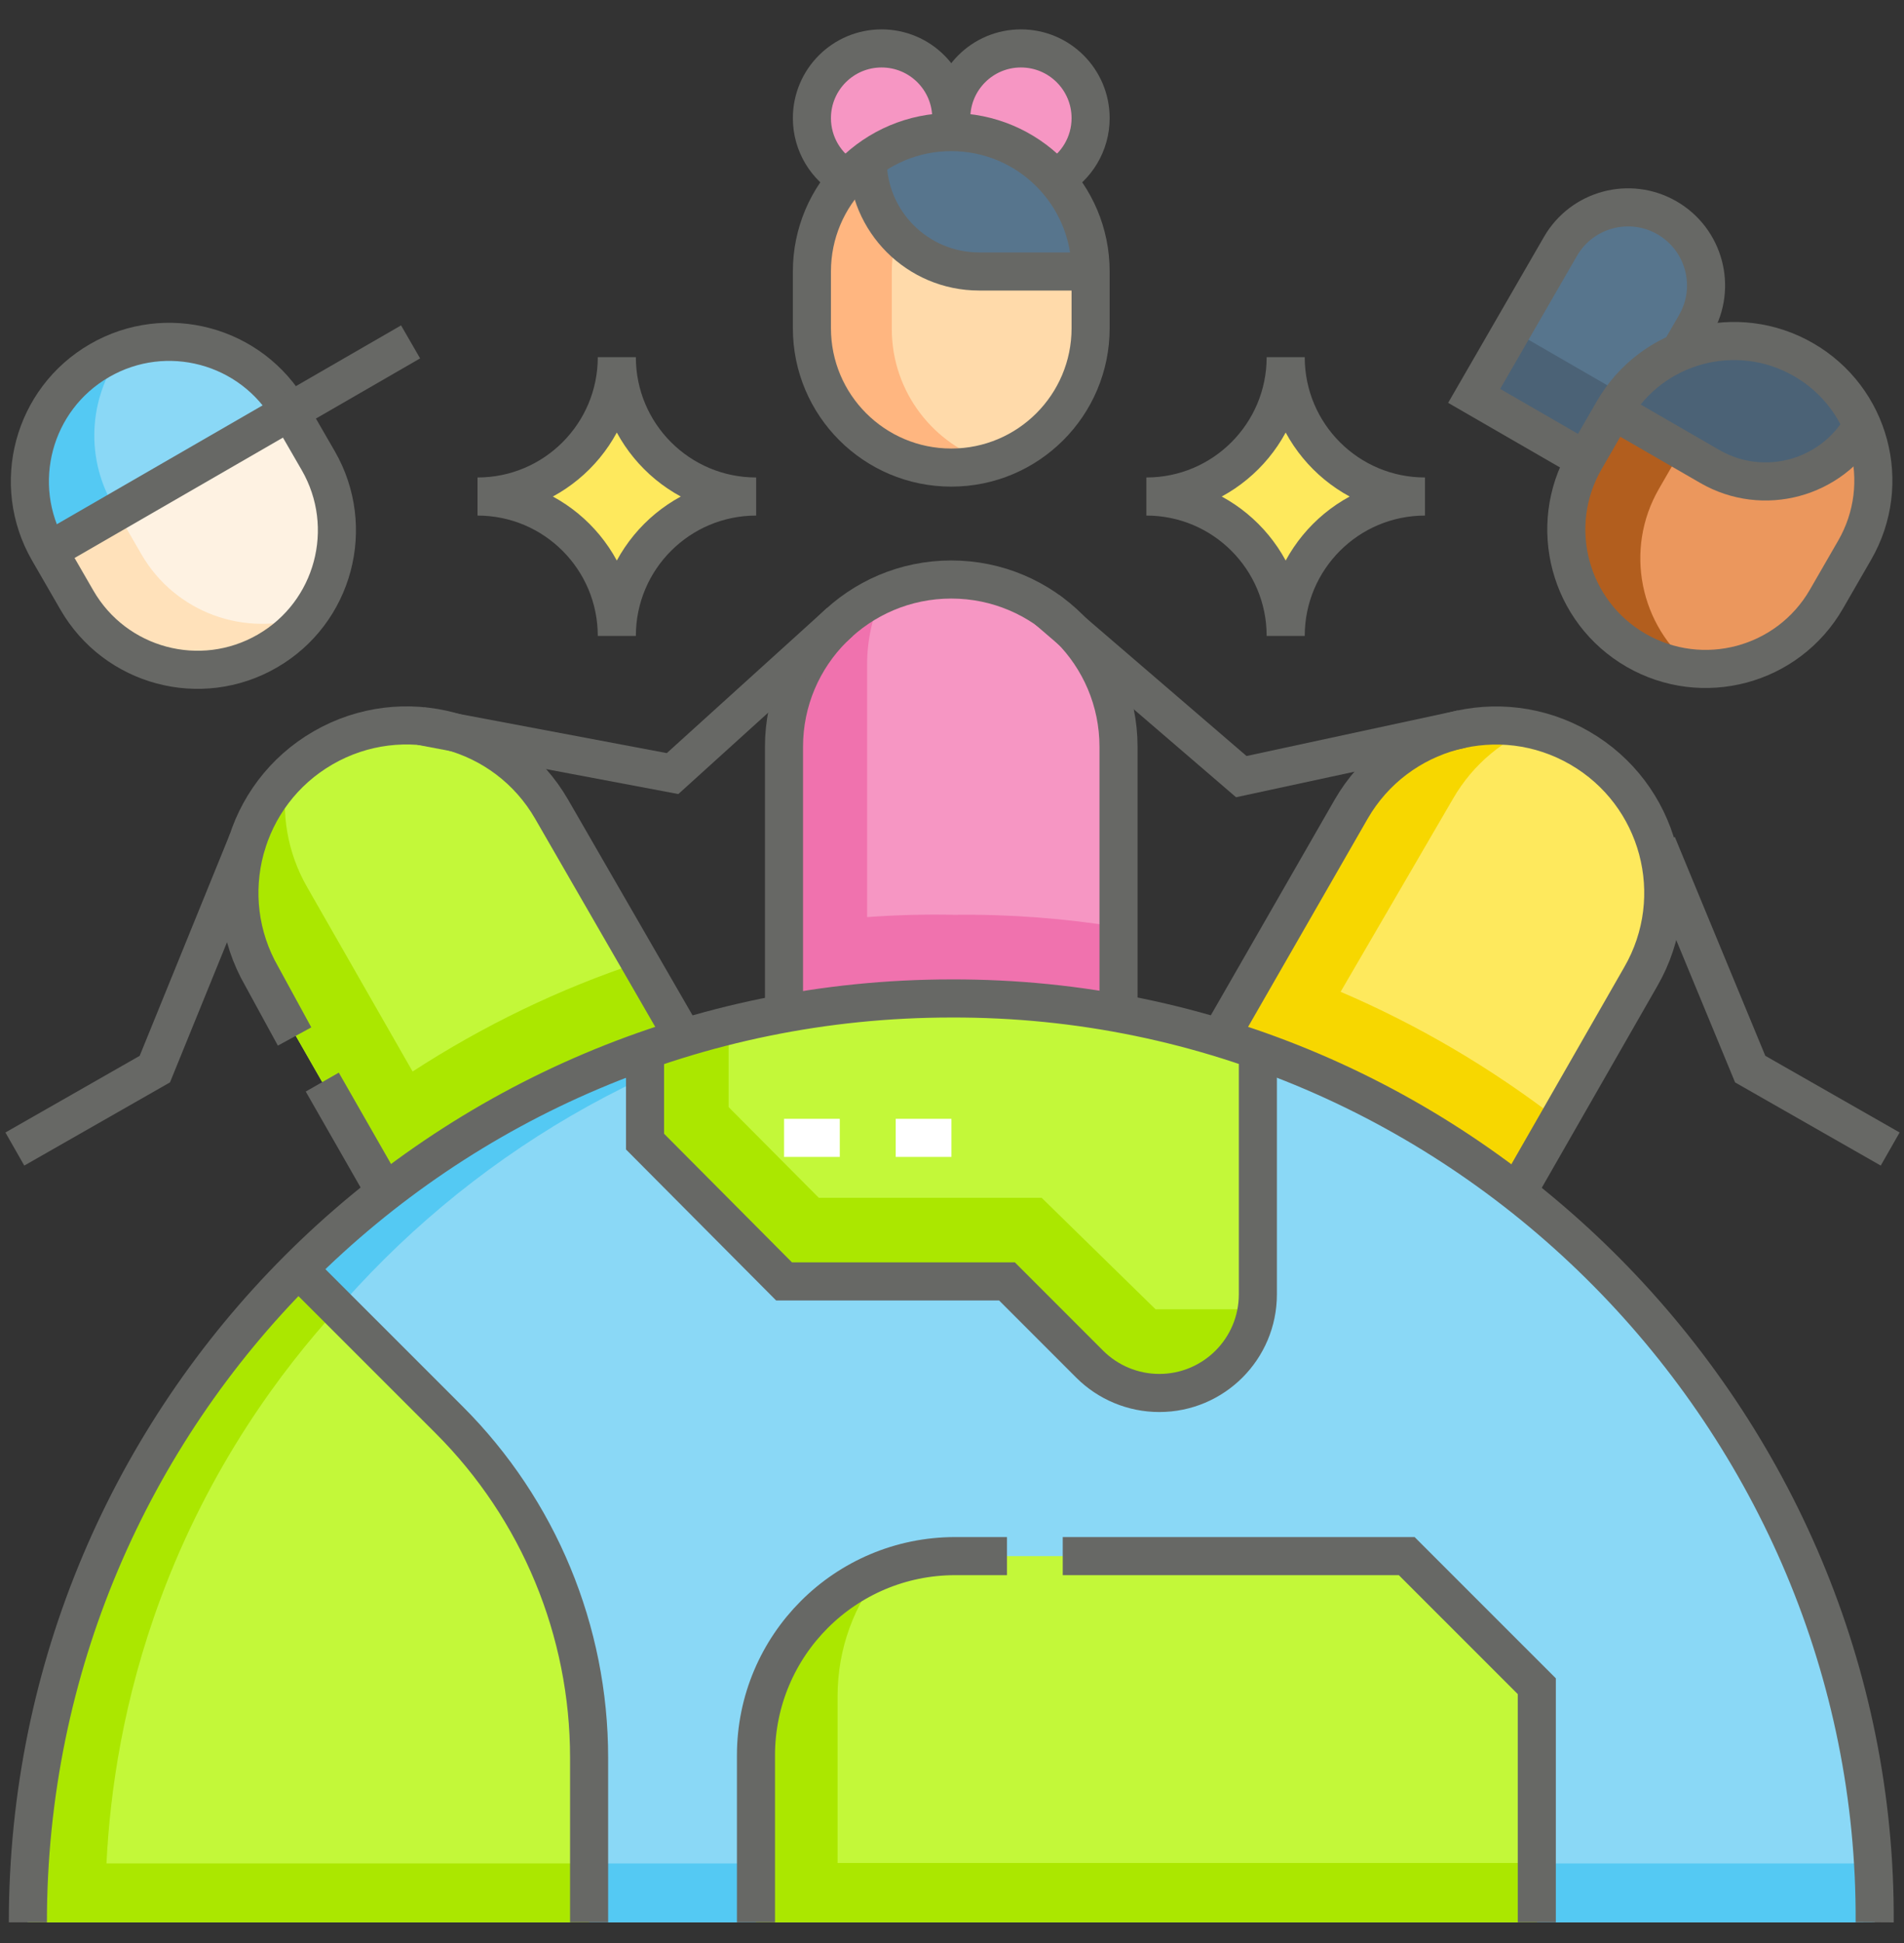 <svg width="50" height="51" viewBox="0 0 50 51" fill="none" xmlns="http://www.w3.org/2000/svg">
<rect x="0" y="0" width="50" height="51" fill="#333333" stroke="none"/>
<g clip-path="url(#clip0_2_5467)">
<path d="M24.981 26.208C11.588 26.208 0.732 37.064 0.732 50.457H49.229C49.306 37.337 38.478 26.163 24.981 26.208Z" fill="#8AD8F6"/>
<path d="M0.738 49.958C0.734 50.124 0.732 50.29 0.732 50.456H49.229C49.232 49.938 49.217 49.423 49.186 48.912H2.961C3.601 37.242 12.492 27.771 23.9 26.233C11.169 26.779 0.983 37.199 0.738 49.958Z" fill="#54C9F3"/>
<path d="M43.777 5.718C42.797 5.152 41.543 5.488 40.977 6.468L38.712 10.391L41.622 12.071L44.109 9.241L44.527 8.517C45.093 7.537 44.757 6.284 43.777 5.718Z" fill="#57758D"/>
<path d="M42.551 10.311L39.707 8.669L38.712 10.391L41.622 12.071L44.109 9.241L44.527 8.517C44.663 8.281 44.746 8.028 44.782 7.774L42.551 10.311Z" fill="#4B6276"/>
<path d="M42.962 17.068C41.212 16.058 40.612 13.82 41.623 12.069L42.366 10.781C43.377 9.031 45.615 8.431 47.365 9.442C49.115 10.452 49.715 12.69 48.705 14.44L47.961 15.729C46.95 17.479 44.712 18.078 42.962 17.068Z" fill="#EB975D"/>
<path d="M43.566 12.828L44.31 11.539C45.041 10.273 46.414 9.61 47.781 9.722C47.65 9.621 47.512 9.527 47.365 9.442C45.615 8.431 43.377 9.031 42.366 10.781L41.623 12.069C40.612 13.82 41.212 16.058 42.962 17.068C43.446 17.348 43.968 17.503 44.49 17.546C43.067 16.443 42.64 14.431 43.566 12.828Z" fill="#B25E1E"/>
<path d="M42.367 10.781L44.902 12.245C46.302 13.053 48.092 12.573 48.901 11.173C48.349 9.895 47.118 9.037 45.732 8.962C44.361 8.888 43.059 9.592 42.367 10.781Z" fill="#4B6276"/>
<path d="M14.483 21.237C13.271 19.137 10.585 18.417 8.484 19.63C6.383 20.843 5.663 23.529 6.876 25.63L10.138 31.331L17.824 27.023L14.483 21.237Z" fill="#C3F839"/>
<path d="M43.145 25.49C44.358 23.389 43.638 20.703 41.537 19.49C39.437 18.277 36.75 18.997 35.537 21.097L32.231 26.773L39.804 31.276L43.145 25.49Z" fill="#FEE95D"/>
<path d="M26.81 1.291C25.8 1.291 24.981 2.11 24.981 3.121C24.981 2.11 24.162 1.291 23.151 1.291C22.141 1.291 21.321 2.11 21.321 3.121C21.321 3.804 21.695 4.399 22.249 4.713L24.981 3.487L27.713 4.713C28.266 4.398 28.64 3.803 28.64 3.121C28.64 2.11 27.821 1.291 26.81 1.291Z" fill="#F696C3"/>
<path d="M24.981 12.293C22.96 12.293 21.321 10.655 21.321 8.634V7.146C21.321 5.125 22.96 3.487 24.981 3.487C27.002 3.487 28.64 5.125 28.64 7.146V8.634C28.64 10.655 27.002 12.293 24.981 12.293Z" fill="#FFDAAA"/>
<path d="M23.419 8.634V7.146C23.419 5.49 24.52 4.091 26.03 3.64C25.697 3.541 25.345 3.487 24.981 3.487C22.96 3.487 21.321 5.125 21.321 7.146V8.634C21.321 10.655 22.96 12.293 24.981 12.293C25.345 12.293 25.697 12.239 26.03 12.14C24.52 11.688 23.419 10.29 23.419 8.634Z" fill="#FFB680"/>
<path d="M22.785 4.219C22.785 5.835 24.096 7.146 25.712 7.146H28.64C28.639 5.756 27.848 4.482 26.604 3.867C25.37 3.255 23.889 3.392 22.785 4.219Z" fill="#57758D"/>
<path d="M29.373 26.559H20.588V19.623C20.588 17.197 22.555 15.231 24.981 15.231C27.407 15.231 29.373 17.197 29.373 19.623V26.559H29.373Z" fill="#F696C3"/>
<path d="M25.062 24.012C24.291 23.996 23.527 24.017 22.771 24.072V17.44C22.771 16.792 22.913 16.178 23.165 15.624C21.645 16.315 20.588 17.845 20.588 19.623V26.559H29.373V24.335C27.969 24.106 26.529 23.994 25.062 24.012Z" fill="#F072AE"/>
<path d="M40.902 29.375C39.156 28.033 37.243 26.904 35.205 26.033L38.158 20.963C38.691 20.04 39.509 19.383 40.437 19.04C38.574 18.56 36.546 19.35 35.537 21.098L32.231 26.773L39.804 31.276L40.902 29.375Z" fill="#F7D700"/>
<path d="M16.803 25.255C14.688 25.952 12.685 26.925 10.835 28.125L8.07 23.293C7.537 22.369 7.377 21.333 7.544 20.358C6.197 21.731 5.867 23.882 6.876 25.63L10.138 31.331L17.824 27.023L16.803 25.255Z" fill="#ABE700"/>
<path d="M11.8 37.274L7.834 33.31C6.319 34.778 3.79 37.62 2.182 41.948C0.891 45.424 0.699 48.499 0.732 50.457C5.645 50.457 10.557 50.457 15.47 50.457V46.131C15.47 42.809 14.15 39.623 11.8 37.274Z" fill="#C3F839"/>
<path d="M16.939 27.608V29.965L20.59 33.635H26.444L28.614 35.805C29.099 36.29 29.757 36.563 30.444 36.563C31.873 36.563 33.032 35.404 33.032 33.974V27.608C31.35 26.956 28.631 26.136 25.203 26.103C21.55 26.067 18.663 26.94 16.939 27.608Z" fill="#C3F839"/>
<path d="M33.002 34.367H30.346L27.354 31.44H21.502L19.134 29.059V26.886C18.274 27.12 17.536 27.376 16.939 27.608V29.965L20.59 33.635H26.444L28.614 35.805C29.099 36.29 29.757 36.563 30.444 36.563C31.74 36.563 32.813 35.61 33.002 34.367Z" fill="#ABE700"/>
<path d="M25.085 40.845C22.195 40.845 19.852 43.187 19.852 46.077V50.456H40.357V44.26L36.942 40.845H25.085Z" fill="#C3F839"/>
<path d="M21.995 48.9V44.521C21.995 43.262 22.439 42.107 23.18 41.204C21.233 41.966 19.852 43.86 19.852 46.077V50.456H40.357V48.9H21.995Z" fill="#ABE700"/>
<path d="M2.796 48.912C2.888 47.041 3.231 44.613 4.221 41.948C5.511 38.476 7.393 35.962 8.869 34.345L7.834 33.31C6.319 34.778 3.79 37.62 2.182 41.948C0.935 45.436 0.727 47.861 0.732 50.456C1.412 50.456 11.237 50.456 15.47 50.456V48.912C11.245 48.912 7.021 48.912 2.796 48.912Z" fill="#ABE700"/>
<path d="M2.614 9.464C0.864 10.474 0.265 12.712 1.275 14.463L7.613 10.803C6.603 9.053 4.365 8.453 2.614 9.464Z" fill="#8AD8F6"/>
<path d="M8.357 12.092L7.613 10.803L1.275 14.463L2.019 15.751C3.029 17.501 5.267 18.101 7.017 17.09C8.768 16.08 9.367 13.842 8.357 12.092Z" fill="#FEF2E2"/>
<path d="M3.711 14.545L2.967 13.256L1.275 14.463L2.019 15.751C3.029 17.501 5.267 18.101 7.017 17.09C7.437 16.848 7.79 16.535 8.071 16.175C6.447 16.736 4.602 16.088 3.711 14.545Z" fill="#FFE1BA"/>
<path d="M3.253 9.173C3.035 9.248 2.821 9.345 2.614 9.464C0.864 10.474 0.265 12.712 1.275 14.463L2.967 13.257C2.199 11.926 2.362 10.314 3.253 9.173Z" fill="#54C9F3"/>
<path d="M20.59 29.867H22.053" stroke="white" stroke-miterlimit="10"/>
<path d="M23.522 29.867H24.985" stroke="white" stroke-miterlimit="10"/>
<path d="M16.198 9.375C16.198 11.396 17.836 13.033 19.857 13.033C17.836 13.033 16.198 14.671 16.198 16.692C16.198 14.671 14.56 13.033 12.54 13.033C14.56 13.033 16.198 11.395 16.198 9.375Z" fill="#FEE95D"/>
<path d="M33.763 9.375C33.763 11.396 35.401 13.033 37.421 13.033C35.401 13.033 33.763 14.671 33.763 16.692C33.763 14.671 32.125 13.033 30.105 13.033C32.125 13.033 33.763 11.395 33.763 9.375Z" fill="#FEE95D"/>
<path d="M0.732 50.457C0.732 37.064 11.588 26.208 24.981 26.208C38.479 26.163 49.306 37.337 49.23 50.457" stroke="#676865" stroke-miterlimit="10"/>
<path d="M16.939 27.608V29.965L20.59 33.635H26.444L28.614 35.805C29.099 36.29 29.757 36.563 30.444 36.563C31.873 36.563 33.032 35.404 33.032 33.974V27.608" stroke="#676865" stroke-miterlimit="10"/>
<path d="M7.834 33.31L11.8 37.274C14.15 39.623 15.47 42.809 15.47 46.131V50.456" stroke="#676865" stroke-miterlimit="10"/>
<path d="M40.357 50.456V44.26L36.941 40.845H27.908" stroke="#676865" stroke-miterlimit="10"/>
<path d="M26.444 40.845H25.085C22.195 40.845 19.852 43.187 19.852 46.077V50.456" stroke="#676865" stroke-miterlimit="10"/>
<path d="M24.981 12.273C22.96 12.273 21.321 10.635 21.321 8.614V7.126C21.321 5.105 22.96 3.467 24.981 3.467C27.002 3.467 28.64 5.105 28.64 7.126V8.614C28.64 10.635 27.002 12.273 24.981 12.273Z" stroke="#676865" stroke-miterlimit="10"/>
<path d="M22.785 4.199C22.785 5.815 24.096 7.126 25.713 7.126H28.64" stroke="#676865" stroke-miterlimit="10"/>
<path d="M27.713 4.693C28.266 4.378 28.64 3.783 28.64 3.101C28.64 2.09 27.821 1.271 26.81 1.271C25.8 1.271 24.981 2.09 24.981 3.101V3.467" stroke="#676865" stroke-miterlimit="10"/>
<path d="M22.249 4.693C21.695 4.379 21.321 3.784 21.321 3.101C21.321 2.09 22.141 1.271 23.151 1.271C24.162 1.271 24.981 2.09 24.981 3.101V3.467" stroke="#676865" stroke-miterlimit="10"/>
<path d="M20.588 26.559V19.603C20.588 17.177 22.555 15.211 24.981 15.211C27.407 15.211 29.373 17.177 29.373 19.603V26.559" stroke="#676865" stroke-miterlimit="10"/>
<path d="M22.053 16.329L17.662 20.305L11.049 19.058" stroke="#676865" stroke-miterlimit="10"/>
<path d="M38.387 19.137L32.597 20.385L27.493 15.998" stroke="#676865" stroke-miterlimit="10"/>
<path d="M6.508 22.062L4.066 28.062L0.39 30.16" stroke="#676865" stroke-miterlimit="10"/>
<path d="M43.52 22.16L45.961 28.062L49.637 30.16" stroke="#676865" stroke-miterlimit="10"/>
<path d="M7.018 17.09C5.267 18.101 3.029 17.501 2.019 15.751L1.275 14.463C0.265 12.712 0.864 10.474 2.615 9.464C4.365 8.453 6.603 9.053 7.613 10.803L8.357 12.091C9.367 13.842 8.768 16.08 7.018 17.09Z" stroke="#676865" stroke-miterlimit="10"/>
<path d="M1.275 14.463L10.782 8.974" stroke="#676865" stroke-miterlimit="10"/>
<path d="M7.736 27.206L6.876 25.63C5.663 23.529 6.383 20.843 8.484 19.63C10.585 18.417 13.271 19.137 14.484 21.237L17.951 27.243" stroke="#676865" stroke-miterlimit="10"/>
<path d="M10.138 31.331L8.463 28.403" stroke="#676865" stroke-miterlimit="10"/>
<path d="M42.962 17.068C41.212 16.058 40.612 13.82 41.623 12.069L42.367 10.781C43.377 9.031 45.615 8.431 47.365 9.442C49.115 10.452 49.715 12.69 48.705 14.44L47.961 15.729C46.95 17.479 44.712 18.078 42.962 17.068Z" stroke="#676865" stroke-miterlimit="10"/>
<path d="M48.901 11.173C48.092 12.573 46.302 13.053 44.902 12.245L42.367 10.781" stroke="#676865" stroke-miterlimit="10"/>
<path d="M41.622 12.071L38.712 10.391L40.978 6.468C41.544 5.488 42.797 5.152 43.777 5.718C44.757 6.284 45.093 7.537 44.527 8.517L44.109 9.241" stroke="#676865" stroke-miterlimit="10"/>
<path d="M32.033 27.242L35.482 21.24C36.695 19.139 39.381 18.419 41.482 19.632C43.583 20.845 44.302 23.531 43.089 25.632L39.823 31.331" stroke="#676865" stroke-miterlimit="10"/>
<path d="M16.198 9.375C16.198 11.396 17.836 13.033 19.857 13.033C17.836 13.033 16.198 14.671 16.198 16.692C16.198 14.671 14.561 13.033 12.54 13.033C14.561 13.033 16.198 11.395 16.198 9.375Z" stroke="#676865" stroke-miterlimit="10"/>
<path d="M33.763 9.375C33.763 11.396 35.401 13.033 37.421 13.033C35.401 13.033 33.763 14.671 33.763 16.692C33.763 14.671 32.125 13.033 30.105 13.033C32.125 13.033 33.763 11.395 33.763 9.375Z" stroke="#676865" stroke-miterlimit="10"/>
</g>
<defs>
<clipPath id="clip0_2_5467">
<rect width="50" height="50" fill="white" transform="translate(0 0.5)"/>
</clipPath>
</defs>
</svg>
